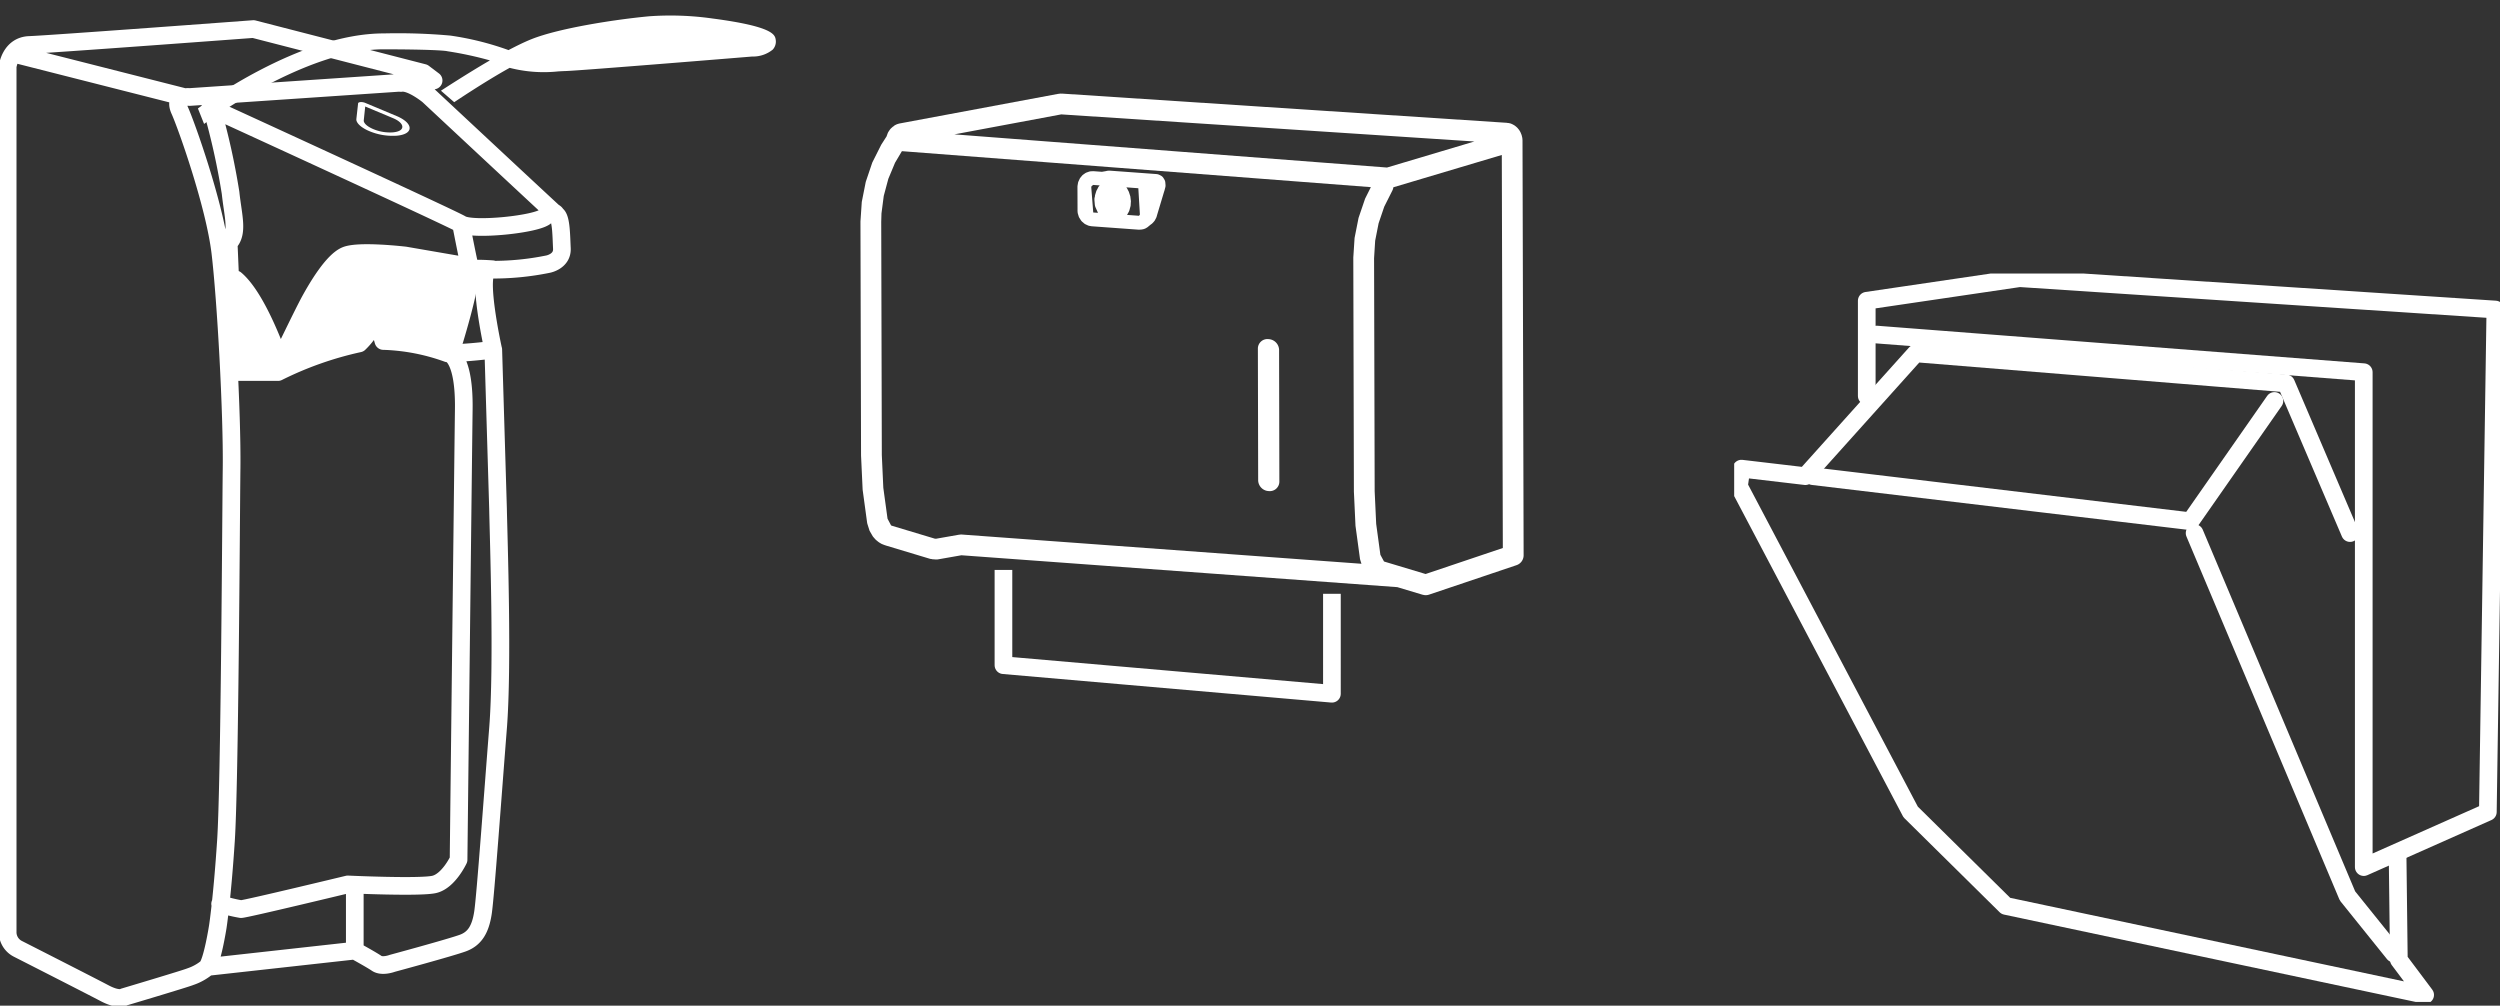 <svg xmlns="http://www.w3.org/2000/svg" xmlns:xlink="http://www.w3.org/1999/xlink" width="282.882" height="113.795" viewBox="0 0 282.882 113.795">
  <rect x="0" y="0" width="282.882" height="113.795" fill="#333333" stroke="none"/>
  <defs>
    <clipPath id="clip-path">
      <rect id="Rectangle_926" data-name="Rectangle 926" width="75.039" height="56.77" fill="#fff"/>
    </clipPath>
    <clipPath id="clip-path-2">
      <rect id="Rectangle_939" data-name="Rectangle 939" width="89.537" height="113.795" fill="none" stroke="#707070" stroke-width="2"/>
    </clipPath>
    <clipPath id="clip-path-3">
      <rect id="Rectangle_940" data-name="Rectangle 940" width="86.655" height="82.418" fill="none" stroke="#fff" stroke-linecap="round" stroke-linejoin="round" stroke-width="2"/>
    </clipPath>
  </defs>
  <g id="Group_4021" data-name="Group 4021" transform="translate(-390.118 -1546)">
    <g id="Group_3943" data-name="Group 3943" transform="translate(487.481 1556.591)">
      <g id="Group_3942" data-name="Group 3942" transform="translate(0 0)" clip-path="url(#clip-path)">
        <path id="Path_5947" data-name="Path 5947" d="M74.913,5.281,74.9,5.117a1.054,1.054,0,0,0-.028-.185l-.039-.161a.958.958,0,0,0-.055-.172l-.061-.15a1.163,1.163,0,0,0-.086-.171l-.081-.135c-.039-.061-.183-.232-.232-.285a3.224,3.224,0,0,0-.273-.232,2.487,2.487,0,0,0-.348-.191,1.132,1.132,0,0,0-.255-.083l-.128-.027c-.027,0-.052,0-.078,0s-.05-.019-.078-.02L22.8,0c-.025,0-.045.009-.07.009S22.685,0,22.663,0l-.125.006c-.028,0-.049.017-.077.02s-.053-.006-.081,0L4.437,3.378l-.009,0L4.345,3.4c-.042.011-.127.036-.169.05a1.871,1.871,0,0,0-.2.088c-.03.014-.139.077-.168.1s-.049.05-.077.072-.061.028-.086.053l-.16.144a1.234,1.234,0,0,0-.182.211l-.122.18a1.126,1.126,0,0,0-.1.191l-.13.359-.6.935L1.338,7.8.6,9.986l-.45,2.269L0,14.472l0,.02,0,.02L.067,40.935v.013l.18,3.872.509,3.748c0,.014.011.025.014.039s0,.025,0,.038l.262.824.352.608a1.106,1.106,0,0,0,.1.128l.175.2a1.183,1.183,0,0,0,.127.124l.2.163a1.228,1.228,0,0,0,.149.107l.211.127A1.057,1.057,0,0,0,2.511,51l.227.091c.017.006.034,0,.052.009s.028.019.044.023l5.031,1.515a1,1,0,0,0,.18.027.565.565,0,0,0,.074.02l.406.03c.028,0,.055,0,.083,0h.006a1.237,1.237,0,0,0,.2-.019l2.611-.459,49.321,3.607,2.863.86.006,0,.016,0a1.158,1.158,0,0,0,.338.05,1.172,1.172,0,0,0,.37-.061h0l9.9-3.336a1.178,1.178,0,0,0,.8-1.117ZM59.578,8.365,10.632,4.611l12.09-2.26L69.467,5.418Zm-57.2,5.194.258-1.983.518-1.934.758-1.818.778-1.311,53.063,4.071-.65,1.3-.742,2.18-.45,2.273-.144,2.215c0,.006,0,.013,0,.02l0,.019.067,26.422v.013l.18,3.872.509,3.748c0,.014.011.025.014.039a.231.231,0,0,0,0,.033l.152.482-45.3-3.313a1.056,1.056,0,0,0-.155.022c-.023,0-.047-.006-.07,0l-2.612.459-.136-.009L3.565,48.9l-.1-.039L3.064,48.1l-.478-3.5-.169-3.693-.067-26.4Zm61.569,40.8-4.617-1.389-.091-.034-.407-.75-.476-3.5-.171-3.693-.067-26.372.124-1.977.388-1.969.639-1.883.912-1.811A1.157,1.157,0,0,0,60.3,10.6L72.57,6.943l.116,44.473Z" transform="translate(0 0.001)" fill="#fff"/>
        <path id="Path_5948" data-name="Path 5948" d="M15.684,10.071l0,.039.014.174a.685.685,0,0,0,.03.16l.086.285a.792.792,0,0,0,.092.2l.164.257a.858.858,0,0,0,.144.166l.205.177a.745.745,0,0,0,.185.119l.238.11a.718.718,0,0,0,.186.06l.183.033a.422.422,0,0,0,.05.008.53.53,0,0,0,.055.006l5.247.382a.375.375,0,0,0,.072,0c.017,0,.038,0,.055,0l.205-.013a.642.642,0,0,0,.174-.03l.034,0,.152-.049a.806.806,0,0,0,.168-.075l.141-.085a.8.8,0,0,0,.146-.114l.277-.226a.743.743,0,0,0,.186-.149l.168-.182a.857.857,0,0,0,.114-.164l.122-.238a.631.631,0,0,0,.06-.147l.053-.186.013-.044.008-.027.78-2.6a.538.538,0,0,0,.038-.116l.092-.352a.832.832,0,0,0,.022-.257l-.023-.28a.788.788,0,0,0-.108-.34l-.094-.155a.791.791,0,0,0-.315-.294l-.161-.083a1.149,1.149,0,0,0-.279-.081c-.016,0-.031,0-.047-.006l-.028,0-5.248-.384c-.025,0-.049,0-.075,0a.327.327,0,0,0-.039,0c-.07.009-.128.006-.19.02l-.077.017-.042.013-.47.081-.916-.067c-.017,0-.038,0-.056,0l-.052,0-.155.006-.042,0a.859.859,0,0,0-.094.011A.942.942,0,0,0,17,5.678l-.262.092a.8.8,0,0,0-.2.1l-.216.153a.756.756,0,0,0-.149.143l-.164.2a.727.727,0,0,0-.1.169l-.111.243a.763.763,0,0,0-.06.193l-.047.279c-.006.034-.011.116-.013.157l0,.017v.022l.009,2.58v.042m6.879-2.508.174,2.921a.532.532,0,0,0,0,.07l-.1.125-1.353-.1c.009-.013.017-.028.027-.042l.174-.312a.959.959,0,0,0,.066-.155l.139-.515.034-.534-.066-.539-.168-.52-.175-.337a.847.847,0,0,0-.092-.138l-.022-.025Zm-5.3-.224.188-.15.742.053-.064.074a.754.754,0,0,0-.146.235l-.127.23a.776.776,0,0,0-.064.153l-.11.36a.778.778,0,0,0-.031.155l-.006.08a.746.746,0,0,0-.049.279V8.82c0,.028,0,.056,0,.086l.045.528a1,1,0,0,0,.03.139.624.624,0,0,0,.033.117l.294.652-.537-.039-.222-2.84Z" transform="translate(8.876 3.149)" fill="#fff"/>
        <path id="Path_5949" data-name="Path 5949" d="M29.944,34.933a1.079,1.079,0,0,0,1.2-1.038l-.031-14.973a1.257,1.257,0,0,0-1.2-1.184,1.08,1.08,0,0,0-1.2,1.04l.033,14.972a1.253,1.253,0,0,0,1.2,1.184" transform="translate(16.256 10.043)" fill="#fff"/>
      </g>
      <path id="Path_6008" data-name="Path 6008" d="M16.18,53.9V64.677l37.167,3.232V56.6" fill="none" stroke="#fff" stroke-linejoin="round" stroke-width="2"/>
    </g>
    <g id="Group_4001" data-name="Group 4001" transform="translate(390.118 1546)">
      <g id="Group_4000" data-name="Group 4000" transform="translate(0)" clip-path="url(#clip-path-2)">
        <path id="Path_5997" data-name="Path 5997" d="M91.84,103.605v7.331s1.84,1.005,2.475,1.438,1.771,0,1.771,0,6.652-1.8,8-2.3,1.981-1.581,2.262-3.449,1.133-13.655,1.7-20.842.07-21.273,0-24.867l-.538-17.98m-6.751-30.457L73.161,14.347s-1.912-.215-1.133,1.51,3.961,10.708,4.6,16.1S77.971,50.136,77.9,56.317s-.213,35.718-.637,42.187-.92,9.7-.92,9.7-.637,4.1-1.274,4.673a5.875,5.875,0,0,1-1.84,1.007c-.5.216-7.5,2.3-7.5,2.3s-.567.431-2.2-.431-9.834-5.032-9.834-5.032a2.111,2.111,0,0,1-1.133-1.941V10.9s.282-2.37,2.475-2.443,25.335-1.8,25.335-1.8l19.245,4.959ZM72.342,14.3,53.2,9.437m22.484,6.278a79.4,79.4,0,0,1,2.1,9.474c.283,2.665.916,4.56-.213,5.681.072,1.545.606,14.6.606,14.6h4.973a39.287,39.287,0,0,1,9.179-3.238A7.957,7.957,0,0,0,94.3,39.219l.777,2.737a23.373,23.373,0,0,1,7.273,1.4,50.819,50.819,0,0,0,5.154-.421s-2.021-9.134-.422-9.05a31.064,31.064,0,0,0,6.638-.63s1.626-.3,1.554-1.773-.072-3.348-.568-3.771-14.545-13.538-14.545-13.538-1.964-1.621-3.122-1.412m6.9,16.365s.817,4.168.889,4.3.289.34,1.01.34,1.583.068,1.583.068m7.2-6.21s-.323-.683-1.171.209c-.878.923-8.343,1.685-9.579.889-.879-.567-28.378-13.169-28.378-13.169M104.9,33.548l-7.367-1.271s-5.208-.614-6.706,0-3.283,3.681-4.068,5.112-3.4,6.884-3.4,6.884-2.376-7.083-5.016-9.3m13.5,75.962-16.681,1.85m27.489-69.354s1.6.5,1.522,6.238c-.07,5.311-.589,50.975-.589,50.975s-1.129,2.423-2.756,2.8-9.778,0-9.778,0-11.574,2.794-12.084,2.794a15.671,15.671,0,0,1-2.363-.59" transform="translate(-51.695 -3.37)" fill="none" stroke="#fff" stroke-linecap="round" stroke-linejoin="round" stroke-width="2"/>
        <path id="Path_5999" data-name="Path 5999" d="M4.238,15.814c.1-.077,11.419-8.445,20.32-8.445h.035c5.241.011,6.7.147,7.027.191l.107.017.072.016A39.957,39.957,0,0,1,36.58,8.624c-2.325,1.34-5.4,3.338-5.54,3.43l1.5,1.3c.04-.027,3.517-2.367,6.276-3.887a15.51,15.51,0,0,0,5.512.4c.305-.015.591-.033.852-.04C46.927,9.768,65.1,8.282,66.259,8.186a3.531,3.531,0,0,0,2.317-.777A1.33,1.33,0,0,0,68.921,6.3c-.084-.564-.225-1.506-7.169-2.419a33.9,33.9,0,0,0-7.146-.249c-3.583.333-10.092,1.3-13.335,2.595-.761.306-1.656.742-2.585,1.231A33.15,33.15,0,0,0,32.1,5.816a66.171,66.171,0,0,0-7.5-.245h-.039c-9.591,0-20.577,8.161-21.021,8.494Z" transform="translate(18.855 -1.79)" fill="#fff"/>
        <path id="Path_6001" data-name="Path 6001" d="M98.919,59.551,91.552,58.28s-5.21-.614-6.706,0-3.283,3.681-4.068,5.112-3.4,6.886-3.4,6.886-2.377-7.085-5.016-9.3l-.772-.3c.072,1.545.6,10.8.6,10.8h4.975a39.243,39.243,0,0,1,9.179-3.236,7.964,7.964,0,0,0,1.977-3.016l.777,2.735a23.373,23.373,0,0,1,7.273,1.4c2.684-.07,1.455-.073,1.455-.073s2.538-7.973,2.116-9.518Z" transform="translate(-45.796 -29.368)" fill="#fff"/>
        <path id="Path_6002" data-name="Path 6002" d="M34.257,8.269c-2.716.222-19.046,1.552-20.628,1.6-.272.01-.574.026-.894.043a24.8,24.8,0,0,1-2.726.039c.189-.084.37-.16.543-.231a52.444,52.444,0,0,1,10.5-2.207c.612-.081,1.518-.183,2.268-.254a32.265,32.265,0,0,1,6.664.241C31.447,7.7,33.1,7.988,34.257,8.269Z" transform="translate(50.338 -3.634)" fill="none"/>
        <path id="Path_6003" data-name="Path 6003" d="M91.925,27.215c.908-.06,1.478-.338,1.565-.763s-.333-.918-1.124-1.317L92.3,25.1c-.06-.029-.126-.06-.2-.09L88.5,23.5a1.231,1.231,0,0,0-.545-.1c-.181.012-.29.075-.286.164l-.194,1.743a.552.552,0,0,0,0,.109l0,.031c.091.451.685.932,1.591,1.292a6.783,6.783,0,0,0,2.85.471M88.476,23.9l3.2,1.34c.04.017.087.039.133.061l.059.029c.56.283.863.64.8.949s-.476.509-1.135.552a4.911,4.911,0,0,1-2.064-.341c-.659-.262-1.091-.61-1.156-.932l0-.026a.435.435,0,0,1,0-.076Z" transform="translate(-47.151 -11.849)" fill="#fff"/>
      </g>
    </g>
    <g id="Group_4004" data-name="Group 4004" transform="translate(586.345 1576.955)">
      <g id="Group_4003" data-name="Group 4003">
        <g id="Group_4002" data-name="Group 4002" clip-path="url(#clip-path-3)">
          <path id="Path_6004" data-name="Path 6004" d="M57.662,15.337V4.562l17.3-2.552,53.83,3.545-.851,56.854L113.9,68.647v-56L58.8,8.39" transform="translate(-42.661 -1.487)" fill="none" stroke="#fff" stroke-linecap="round" stroke-linejoin="round" stroke-miterlimit="10" stroke-width="2"/>
          <path id="Path_6005" data-name="Path 6005" d="M76.6,91.564l.142,11.768,2.977,3.97L32.271,97.235,21.5,86.6,2.071,49.738l.284-1.985,7.231.851L22.063,34.71l41.92,3.4,7.236,16.935" transform="translate(-1.532 -25.68)" fill="none" stroke="#fff" stroke-linecap="round" stroke-linejoin="round" stroke-miterlimit="10" stroke-width="2"/>
        </g>
      </g>
      <path id="Path_6006" data-name="Path 6006" d="M34.227,63.927l42.725,5.1,9.5-13.611" transform="translate(-25.323 -41.002)" fill="none" stroke="#fff" stroke-linecap="round" stroke-linejoin="round" stroke-miterlimit="10" stroke-width="2"/>
      <path id="Path_6007" data-name="Path 6007" d="M200.261,112.885l17.3,41.054,5.246,6.522" transform="translate(-148.163 -83.518)" fill="none" stroke="#fff" stroke-linecap="round" stroke-linejoin="round" stroke-miterlimit="10" stroke-width="2"/>
    </g>
  </g>
</svg>
